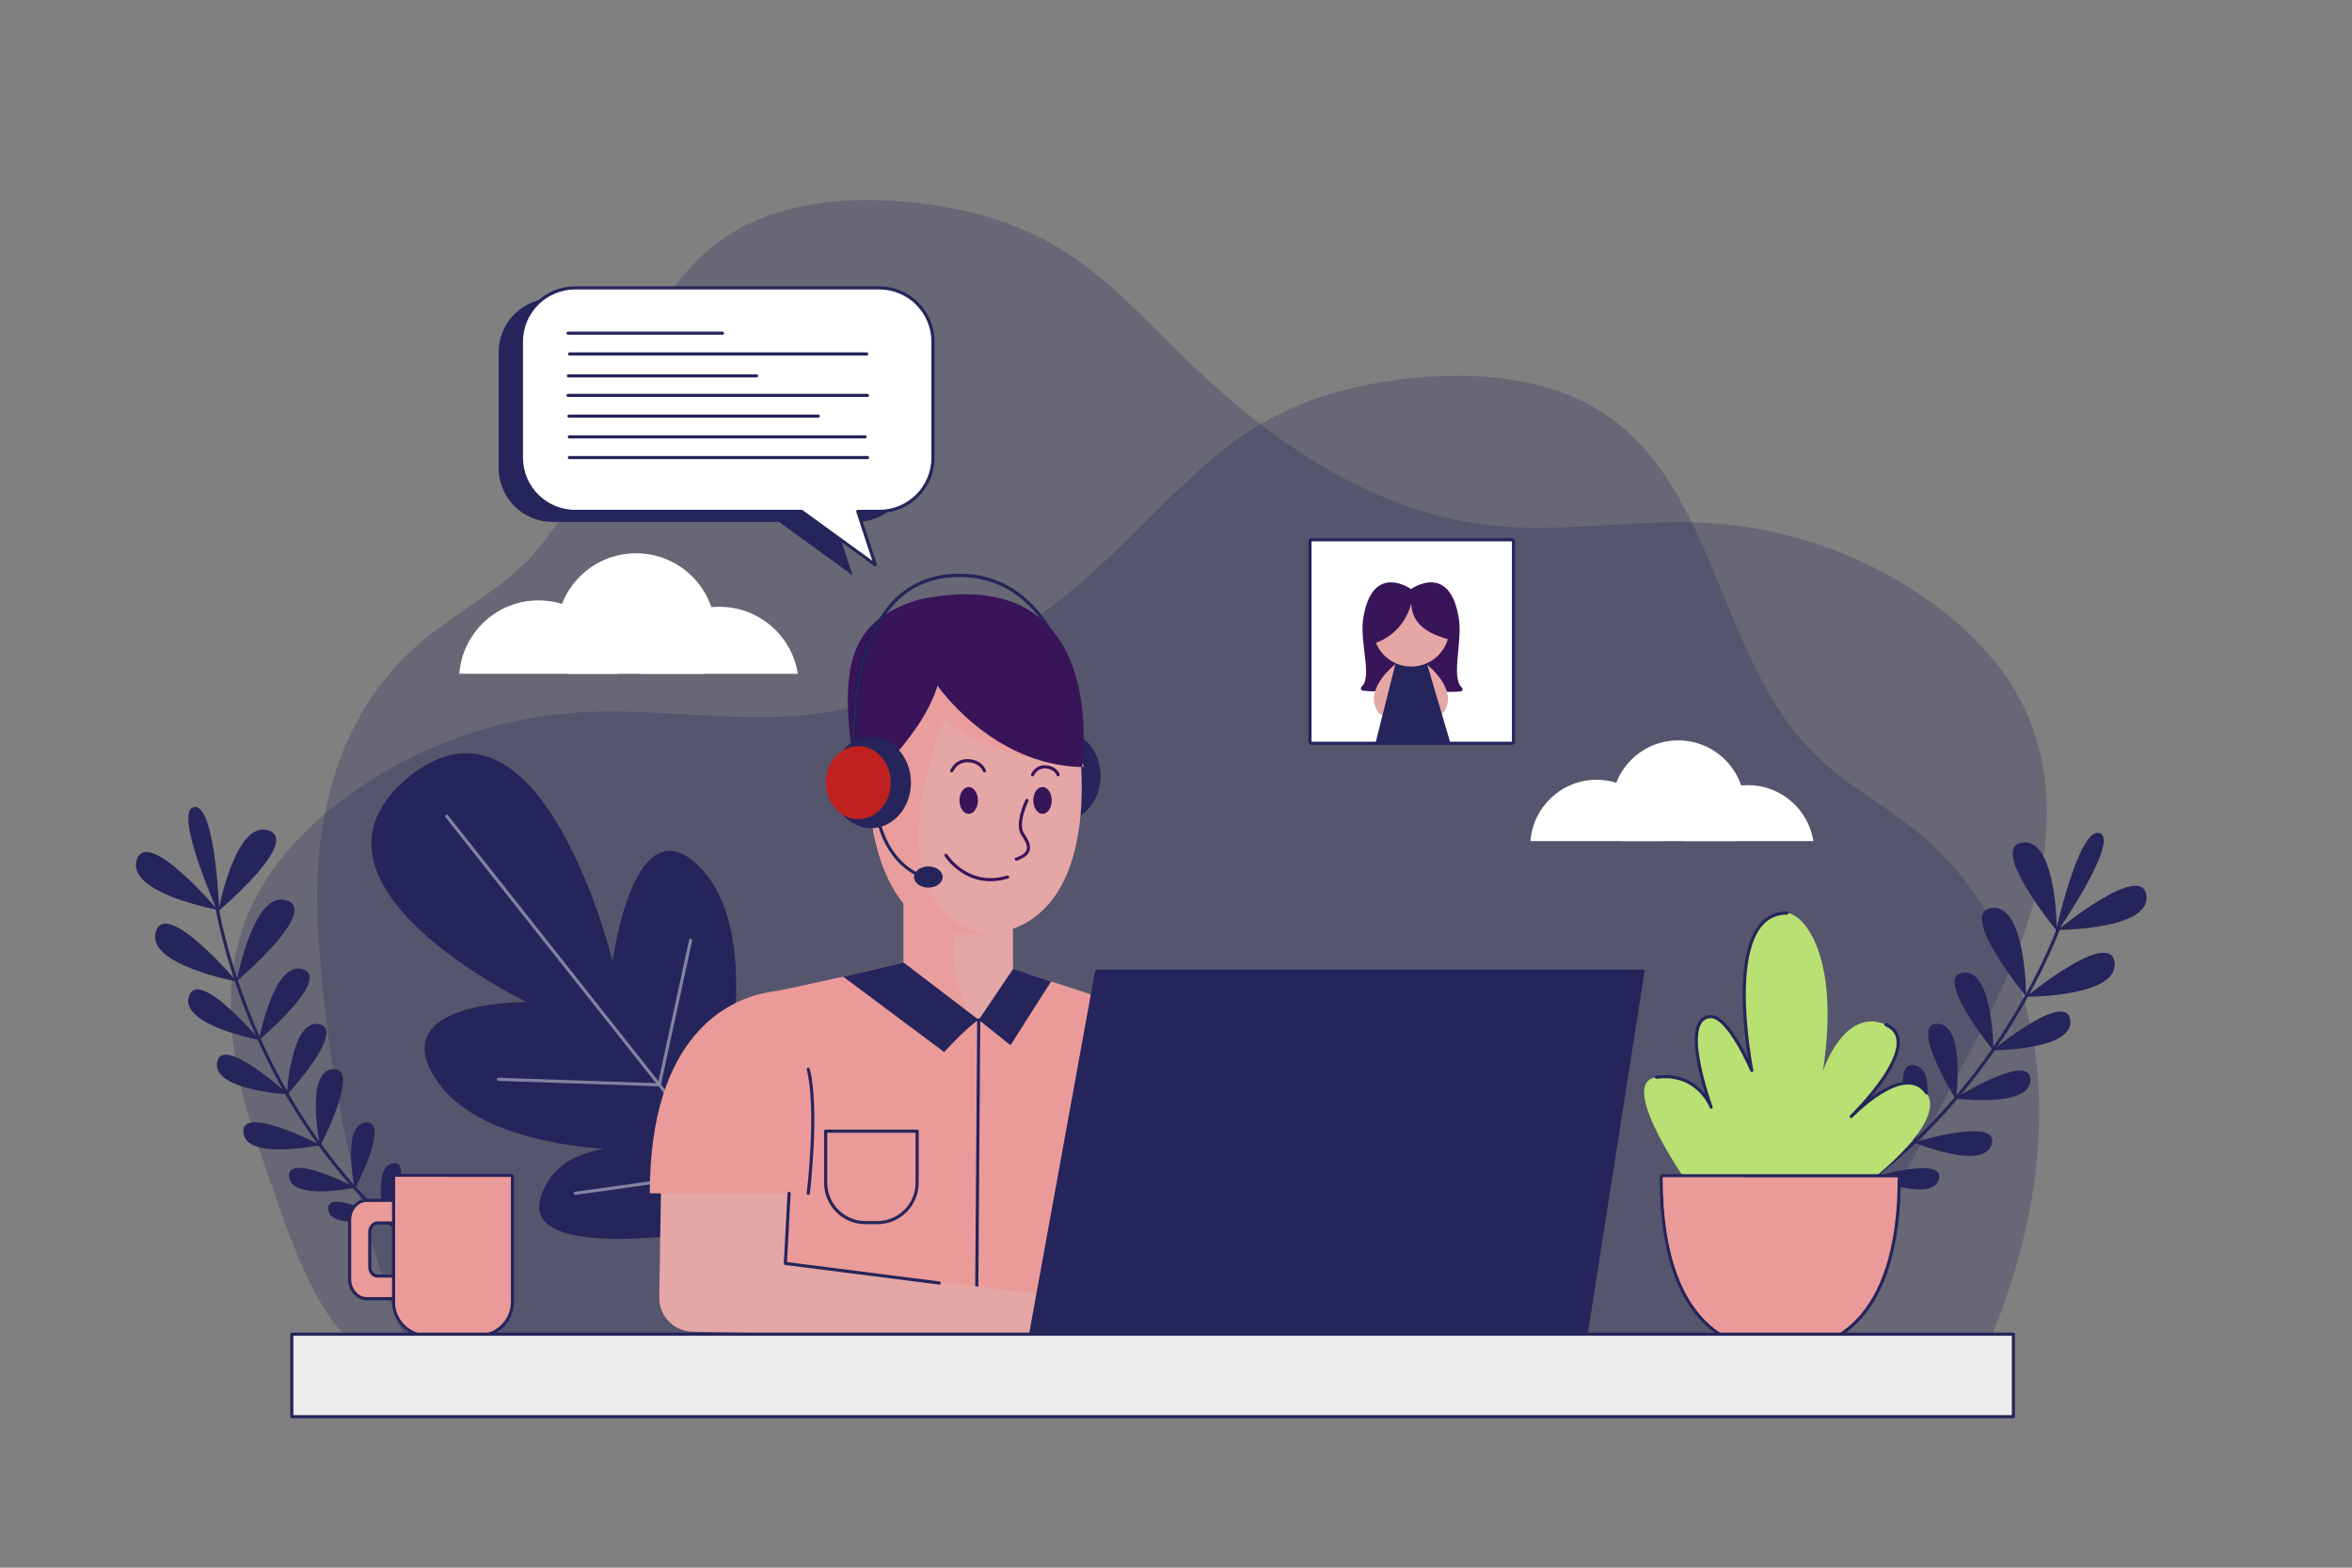 <svg xmlns="http://www.w3.org/2000/svg" xmlns:xlink="http://www.w3.org/1999/xlink" version="1.1" x="0px" y="0px" viewBox="0 0 750 500" style="enable-background:new 0 0 750 500;" xml:space="preserve">
<rect x="0" y="0" width="750" height="500" fill="#808080" stroke="none"/>
<g id="BACKGROUND">
</g>
<g id="OBJECTS">
	<path style="opacity:0.27;fill:#25255b;" d="M113.034,428.526c3.463,2.582,9.536,4.435,15.524,6.198h498.603   c0.76-0.465,1.5-0.966,2.195-1.544c4.371-3.635,6.677-9.133,8.636-14.471c9.457-25.765,14.587-53.541,11.274-80.786   c-3.313-27.246-15.627-53.924-36.64-71.58c-10.72-9.007-23.435-15.543-33.489-25.288c-30.875-29.925-31.309-84.183-66.742-108.54   c-16.325-11.222-37.232-13.621-56.999-12.316c-18.466,1.219-37.006,5.49-52.987,14.822c-16.689,9.746-29.776,24.452-43.645,37.912   c-27.799,26.98-61.56,50.418-100.038,54.905c-24.475,2.854-49.246-2.146-73.841-0.644c-26.845,1.64-53.157,11.227-74.765,27.241   c-13.837,10.255-26.006,23.496-32.014,39.638c-8.889,23.883-3.278,50.674,5.31,74.666   C89.343,385.293,98.606,417.768,113.034,428.526z"/>
	<path style="opacity:0.27;fill:#25255b;" d="M614.854,360.516c-13.108,24.592-26.314,49.133-39.433,73.718   c-1.766,3.309-3.647,6.75-6.751,8.857c-4.007,2.721-9.209,2.683-14.051,2.545c-26.231-0.747-52.401-1.223-78.63-1.463   c-60.396-0.551-120.792-1.102-181.188-1.653c-27.099-0.247-54.198-0.494-81.296-0.742c-17.726-0.162-35.359,0.517-53.048,0.568   c-8.994,0.026-18.541-1.694-25.191-7.75c-5.53-5.036-8.302-12.353-10.706-19.437c-12.943-38.135-20.736-78.011-23.136-118.21   c-2.058-34.482,5.614-69.31,33.229-92.514c10.291-8.646,22.496-14.921,32.148-24.275c29.638-28.727,30.055-80.812,64.069-104.193   c15.672-10.773,35.741-13.076,54.716-11.823c17.726,1.17,35.524,5.271,50.865,14.229c16.02,9.355,28.584,23.473,41.897,36.394   c26.685,25.899,59.095,48.399,96.032,52.706c23.495,2.74,47.274-2.06,70.884-0.618c25.77,1.574,51.028,10.777,71.771,26.15   c13.283,9.845,24.965,22.555,30.732,38.051c12.602,33.857-1.135,69.377-17.036,99.527   C625.463,340.574,620.166,350.549,614.854,360.516z"/>
	<g>
		<path style="fill:#25255b;" d="M249.559,377.6l-4.806,12.022l-1.191,0.194l-11.565,1.911c0,0-66.165,12.244-59.627-9.737    c3.047-10.222,11.731-14.197,20.139-15.54c-17.687-1.399-42.84-6.219-53.325-21.94c-16.981-25.444,28.727-24.918,28.727-24.918    s-79.102-38.034-37.272-72.038c0.443-0.346,0.887-0.693,1.316-1.011c41.344-30.61,63.395,60.043,63.395,60.043    s6.842-51.816,28.048-29.779c13.089,13.629,12.396,39.225,9.959,56.802c3.116-7.936,8.879-15.554,19.516-16.33    C275.737,315.617,249.559,377.6,249.559,377.6z"/>
		<g style="opacity:0.43;">
			
				<line style="fill:none;stroke:#FFFFFF;stroke-linecap:round;stroke-linejoin:round;stroke-miterlimit:10;" x1="244.753" y1="389.622" x2="142.474" y2="260.358"/>
			<polyline style="fill:none;stroke:#FFFFFF;stroke-linecap:round;stroke-linejoin:round;stroke-miterlimit:10;" points="     220.217,299.908 210.23,345.991 158.933,344.229    "/>
			<polyline style="fill:none;stroke:#FFFFFF;stroke-linecap:round;stroke-linejoin:round;stroke-miterlimit:10;" points="     247.698,332.965 232.202,373.76 183.47,380.602    "/>
		</g>
	</g>
	<g>
		<g>
			<g>
				<g>
					<polygon style="fill:#e5a6a6;" points="323.039,293.839 323.039,337.4 320.061,336.5 288.149,326.776 288.149,278.839        291.722,280.376 310.49,288.438      "/>
					<g style="opacity:0.75;">
						<path style="fill:#eb9a9a;" d="M320.061,336.5l-31.912-9.723v-47.937l3.573,1.537l13.878,9.446        c0,0-7.438,27.175,10.997,42.273C318.717,333.827,319.812,335.281,320.061,336.5z"/>
					</g>
				</g>
				<g>
					<ellipse style="fill:#25255b;" cx="338.229" cy="247.494" rx="12.738" ry="14.521"/>
					<g>
						<path style="fill:#e5a6a6;" d="M314.05,298.115c-0.2,0.02-0.41,0.04-0.62,0.05c-1.44,0.08-2.95,0.09-4.53,0.04        c-37.37-1.45-33.71-59.7-30.71-83.17c0-0.02,0-0.04,0.01-0.05c0.75-5.91,1.46-9.6,1.46-9.6l17.85-5.2l11.39-3.33l19.22,8.53        l15.4,27.4c0,0,0.7,3.83,1.12,9.62c0.04,0.59,0.08,1.19,0.12,1.82c0,0.12,0.01,0.25,0.01,0.37v0.05        C345.76,262.835,343.44,295.835,314.05,298.115z"/>
						<g>
							<path style="fill:#381459;" d="M311.839,255.284c0,2.364-1.316,4.28-2.94,4.28c-1.624,0-2.94-1.916-2.94-4.28         c0-2.364,1.316-4.28,2.94-4.28C310.522,251.004,311.839,252.921,311.839,255.284z"/>
							<path style="fill:#381459;" d="M335.376,255.284c0,2.364-1.316,4.28-2.94,4.28c-1.624,0-2.94-1.916-2.94-4.28         c0-2.364,1.316-4.28,2.94-4.28C334.059,251.004,335.376,252.921,335.376,255.284z"/>
							<path style="fill:none;stroke:#381459;stroke-linecap:round;stroke-linejoin:round;stroke-miterlimit:10;" d="         M327.479,255.284c0,0-3.62,7.399-1.371,10.767c2.25,3.368,3.372,6.062-2.016,7.971"/>
							<path style="fill:none;stroke:#381459;stroke-linecap:round;stroke-linejoin:round;stroke-miterlimit:10;" d="         M301.639,272.787c0,0,6.848,10.835,19.647,6.933"/>
							<path style="fill:none;stroke:#381459;stroke-linecap:round;stroke-linejoin:round;stroke-miterlimit:10;" d="         M303.498,245.843c0,0,1.462-3.687,5.773-3.181c3.801,0.446,4.641,3.181,4.641,3.181"/>
							<path style="fill:none;stroke:#381459;stroke-linecap:round;stroke-linejoin:round;stroke-miterlimit:10;" d="         M329.267,247.105c0,0,1.143-2.883,4.513-2.487c2.972,0.349,3.629,2.487,3.629,2.487"/>
						</g>
						<g style="opacity:0.75;">
							<path style="fill:#eb9a9a;" d="M345.71,244.645c0,0-0.07,0-0.18,0c-0.15,0-0.41-0.02-0.76-0.05         c-5.65-0.55-35.23-5.15-43.41-15.62c0,0-26.03,58.82,12.69,69.14c-0.2,0.02-0.41,0.04-0.62,0.05         c-1.44,0.08-2.95,0.09-4.53,0.04c-37.37-1.45-33.71-59.7-30.71-83.17c0-0.02,0-0.04,0.01-0.05c1.19-5.91,2.22-9.6,2.22-9.6         l17.85-5.2l13.18,2.11l18.79,10.84l5.92,11.8l8.48,17.47l0.88,1.82L345.71,244.645z"/>
						</g>
						<path style="fill:#381459;" d="M298.954,218.699c0,0,17.345,25.294,45.996,25.945c0,0,10.059-66.563-52.211-53.36        c-22.494,7.202-26.279,21.312-19.062,60.92C273.678,252.204,293.575,236.187,298.954,218.699z"/>
						<path d="M282.654,195.767c-11.306,15.739-9.803,41.986-9.782,42.259l-1.051,0.074c-0.021-0.284-1.408-24.513,8.479-40.683        C281.036,196.838,281.824,196.292,282.654,195.767z" fill="#000000"/>
					</g>
				</g>
				<g>
					<g>
						<g>
							<path style="fill:none;stroke:#25255b;stroke-linecap:round;stroke-linejoin:round;stroke-miterlimit:10;" d="         M280.08,261.272c0,0,1.864,12.238,12.371,17.567"/>
							<path style="fill:#25255b;" d="M300.595,279.72c0,1.867-2.044,3.381-4.565,3.381c-2.521,0-4.565-1.514-4.565-3.381         s2.044-3.381,4.565-3.381C298.551,276.34,300.595,277.853,300.595,279.72z"/>
						</g>
						<g>
							<ellipse style="fill:#25255b;" cx="277.742" cy="249.614" rx="12.738" ry="14.521"/>
							<ellipse style="fill:#bf2121;" cx="273.678" cy="249.614" rx="10.363" ry="11.659"/>
						</g>
					</g>
					<g>
						<path style="fill:#25255b;" d="M335.252,200.673c-1.145-1.334-2.427-2.595-3.846-3.74        c-5.758-7.439-13.922-12.892-25.448-12.903c-8.416,0.01-15.351,2.858-20.678,8.521c-0.946,1.009-1.818,2.08-2.627,3.215        c-11.306,15.739-9.803,41.986-9.782,42.259l-1.051,0.074c-0.021-0.284-1.408-24.513,8.479-40.683        c1.219-2.007,2.616-3.888,4.213-5.579c5.527-5.873,12.724-8.857,21.403-8.857h0.042        C320.07,183.001,329.274,190.881,335.252,200.673z"/>
					</g>
				</g>
			</g>
			<g>
				<path style="fill:#eb9a9a;" d="M389.689,425.518l-10.624-0.18l-132.178-2.244l1.649-107.178l20.318-4.417      c0.014,0,0.014,0,0.014,0l19.28-4.515c0,0,26.109,38.754,39.184,3.463l49.78,16.288L389.689,425.518z"/>
				<g style="opacity:0.75;">
					<path style="fill:#eb9a9a;" d="M259.184,348.314c0,0,26.428,66.947,102.771,65.393l-119.173-5.204l1.449-45.317       L259.184,348.314z"/>
				</g>
				
					<line style="fill:none;stroke:#25255b;stroke-linecap:round;stroke-linejoin:round;stroke-miterlimit:10;" x1="312.098" y1="325.275" x2="311.45" y2="413.196"/>
				<path style="fill:#e5a6a6;" d="M210.799,377.448l-0.568,36.322c-0.093,5.942,4.634,10.842,10.576,10.962l134.016,2.709v-11.903      l-104.381-12.575l1.421-27.002L210.799,377.448z"/>
				<path style="fill:#25255b;" d="M288.144,306.986l23.954,18.289c0,0-3.031,1.585-11.024,10.273l-32.212-24.056L288.144,306.986z"/>
				<polygon style="fill:#25255b;" points="312.098,325.275 322.223,333.365 335.17,313.018 323.037,309.048     "/>
				<path style="fill:none;stroke:#25255b;stroke-linecap:round;stroke-linejoin:round;stroke-miterlimit:10;" d="M279.756,389.944      h-3.775c-7.011,0-12.695-5.684-12.695-12.695v-16.47h29.165v16.47C292.451,384.26,286.767,389.944,279.756,389.944z"/>
				<path style="fill:#eb9a9a;" d="M257.746,380.6h-50.541c0-50.735,25.361-61.622,36.801-63.949h0.014      c3.31-0.665,7.478-1.096,7.478-1.096C264.186,324.116,257.746,380.6,257.746,380.6z"/>
				<path style="fill:none;stroke:#25255b;stroke-linecap:round;stroke-linejoin:round;stroke-miterlimit:10;" d="M257.742,380.602      c0,0,3.243-26.82,0-39.584"/>
			</g>
			<polyline style="fill:none;stroke:#25255b;stroke-linecap:round;stroke-linejoin:round;stroke-miterlimit:10;" points="     251.62,380.602 250.443,402.962 299.498,409.203    "/>
		</g>
	</g>
	<g>
		<g>
			<g>
				<g>
					<path style="fill:#25255b;" d="M655.891,296.945c0,0-22.013-26.814-10.992-28.241c9.872-1.279,10.878,22.393,10.98,27.343       C655.891,296.623,655.891,296.945,655.891,296.945z"/>
				</g>
				<g>
					<path style="fill:#25255b;" d="M656.199,296.584c0,0,26.814-22.013,28.241-10.992       C685.867,296.613,656.199,296.584,656.199,296.584z"/>
				</g>
				<g>
					<path style="fill:#25255b;" d="M646.079,317.835c0,0-22.013-26.814-10.992-28.241       C646.108,288.166,646.079,317.835,646.079,317.835z"/>
				</g>
				<g>
					<path style="fill:#25255b;" d="M646.047,317.935c0,0,26.813-22.013,28.241-10.992       C675.715,317.963,646.047,317.935,646.047,317.935z"/>
				</g>
				<g>
					<path style="fill:#25255b;" d="M635.641,335.024c0,0-19.312-23.524-9.644-24.776       C635.666,308.996,635.641,335.024,635.641,335.024z"/>
				</g>
				<g>
					<path style="fill:#25255b;" d="M635.382,334.967c0,0,23.524-19.312,24.776-9.643       C661.41,334.993,635.382,334.967,635.382,334.967z"/>
				</g>
				<g>
					<path style="fill:#25255b;" d="M623.732,350.695c0,0-15.109-24.19-5.973-24.188       C626.895,326.51,623.732,350.695,623.732,350.695z"/>
				</g>
				<g>
					<path style="fill:#25255b;" d="M623.288,350.352c0,0,24.19-15.109,24.188-5.973       C647.474,353.515,623.288,350.352,623.288,350.352z"/>
				</g>
				<g>
					<g>
						<path style="fill:#25255b;" d="M610.293,364.723c0,0-8.341-27.275,0.483-24.91        C619.601,342.177,610.293,364.723,610.293,364.723z"/>
					</g>
					<g>
						<path style="fill:#25255b;" d="M610.261,364.365c0,0,27.274-8.342,24.91,0.483        C632.806,373.673,610.261,364.365,610.261,364.365z"/>
					</g>
				</g>
				<g>
					<g>
						<path style="fill:#25255b;" d="M596.919,376.228c0,0-7.232-23.647,0.419-21.597        C604.989,356.681,596.919,376.228,596.919,376.228z"/>
					</g>
					<g>
						<path style="fill:#25255b;" d="M596.681,375.641c0,0,23.647-7.232,21.596,0.419        C616.228,383.711,596.681,375.641,596.681,375.641z"/>
					</g>
				</g>
				<g>
					<g>
						<path style="fill:#25255b;" d="M585.953,384.27c0,0-6.177-20.196,0.358-18.445C592.845,367.576,585.953,384.27,585.953,384.27        z"/>
					</g>
					<g>
						<path style="fill:#25255b;" d="M585.639,383.673c0,0,20.196-6.176,18.445,0.358        C602.333,390.566,585.639,383.673,585.639,383.673z"/>
					</g>
				</g>
			</g>
		</g>
		<path style="fill:#25255b;" d="M655.221,298.426c0,0,7.637-35.092,14.318-32.707C676.219,268.103,655.221,298.426,655.221,298.426    z"/>
		<path style="fill:none;stroke:#25255b;stroke-miterlimit:10;" d="M658.228,291.217c0,0-24.867,78.629-103.006,107.819"/>
	</g>
	<g>
		<g>
			<g>
				<g>
					<path style="fill:#25255b;" d="M69.619,290.604c0,0,26.535-22.349,15.959-25.763c-9.473-3.058-14.78,20.034-15.783,24.881       C69.677,290.287,69.619,290.604,69.619,290.604z"/>
				</g>
				<g>
					<path style="fill:#25255b;" d="M69.382,290.193c0,0-22.349-26.534-25.762-15.959C40.206,284.809,69.382,290.193,69.382,290.193       z"/>
				</g>
				<g>
					<path style="fill:#25255b;" d="M75.456,312.933c0,0,26.534-22.349,15.959-25.763C80.839,283.757,75.456,312.933,75.456,312.933       z"/>
				</g>
				<g>
					<path style="fill:#25255b;" d="M75.47,313.037c0,0-22.349-26.534-25.762-15.959C46.294,307.653,75.47,313.037,75.47,313.037z"/>
				</g>
				<g>
					<path style="fill:#25255b;" d="M82.583,331.737c0,0,23.279-19.607,14.001-22.602C87.306,306.141,82.583,331.737,82.583,331.737       z"/>
				</g>
				<g>
					<path style="fill:#25255b;" d="M82.849,331.729c0,0-19.607-23.279-22.602-14.001C57.252,327.006,82.849,331.729,82.849,331.729       z"/>
				</g>
				<g>
					<path style="fill:#25255b;" d="M91.435,349.318c0,0,19.268-21.029,10.285-22.693C92.736,324.962,91.435,349.318,91.435,349.318       z"/>
				</g>
				<g>
					<path style="fill:#25255b;" d="M91.934,349.062c0,0-21.029-19.268-22.693-10.285C67.577,347.76,91.934,349.062,91.934,349.062z       "/>
				</g>
				<g>
					<g>
						<path style="fill:#25255b;" d="M102.09,365.561c0,0,13.176-25.296,4.068-24.581C97.05,341.696,102.09,365.561,102.09,365.561z        "/>
					</g>
					<g>
						<path style="fill:#25255b;" d="M102.186,365.216c0,0-25.295-13.177-24.58-4.069        C78.321,370.255,102.186,365.216,102.186,365.216z"/>
					</g>
				</g>
				<g>
					<g>
						<path style="fill:#25255b;" d="M113.141,379.313c0,0,11.424-21.931,3.527-21.311        C108.771,358.622,113.141,379.313,113.141,379.313z"/>
					</g>
					<g>
						<path style="fill:#25255b;" d="M113.481,378.779c0,0-21.931-11.424-21.311-3.527        C92.791,383.149,113.481,378.779,113.481,378.779z"/>
					</g>
				</g>
				<g>
					<g>
						<path style="fill:#25255b;" d="M122.456,389.22c0,0,9.757-18.73,3.012-18.201C118.724,371.549,122.456,389.22,122.456,389.22z        "/>
					</g>
					<g>
						<path style="fill:#25255b;" d="M122.873,388.691c0,0-18.731-9.757-18.201-3.012        C105.202,392.423,122.873,388.691,122.873,388.691z"/>
					</g>
				</g>
			</g>
		</g>
		<path style="fill:#25255b;" d="M70.008,292.182c0,0-1.108-35.897-8.112-34.77C54.893,258.538,70.008,292.182,70.008,292.182z"/>
		<path style="fill:none;stroke:#25255b;stroke-miterlimit:10;" d="M68.366,284.546c0,0,10.108,81.845,81.612,124.798"/>
	</g>
	<g>
		<g>
			<g>
				<path style="fill:#eb9a9a;" d="M116.969,414.207c-3.024,0-5.484-2.835-5.484-6.319v-18.73c0-3.484,2.461-6.319,5.484-6.319      h12.929c3.024,0,5.484,2.835,5.484,6.319v18.73c0,3.484-2.461,6.319-5.484,6.319H116.969z M120.371,390.059      c-1.359,0-2.464,1.316-2.464,2.936v11.057c0,1.618,1.105,2.935,2.464,2.935h7.689c1.359,0,2.464-1.316,2.464-2.935v-11.057      c0-1.619-1.105-2.936-2.464-2.936H120.371z"/>
				<path style="fill:#25255b;" d="M129.898,383.338c2.753,0,4.985,2.605,4.985,5.819v18.731c0,3.214-2.232,5.819-4.985,5.819      h-12.929c-2.753,0-4.985-2.605-4.985-5.819v-18.731c0-3.214,2.232-5.819,4.985-5.819H129.898 M120.371,407.486h7.689      c1.637,0,2.964-1.538,2.964-3.435v-11.057c0-1.897-1.327-3.435-2.964-3.435h-7.689c-1.637,0-2.965,1.538-2.965,3.435v11.057      C117.406,405.948,118.734,407.486,120.371,407.486 M129.898,382.338h-12.929c-3.3,0-5.985,3.059-5.985,6.819v18.731      c0,3.76,2.685,6.819,5.985,6.819h12.929c3.3,0,5.985-3.059,5.985-6.819v-18.731      C135.883,385.397,133.198,382.338,129.898,382.338L129.898,382.338z M120.371,406.486c-1.083,0-1.965-1.092-1.965-2.435v-11.057      c0-1.343,0.881-2.435,1.965-2.435h7.689c1.083,0,1.964,1.092,1.964,2.435v11.057c0,1.343-0.881,2.435-1.964,2.435H120.371      L120.371,406.486z"/>
			</g>
			<g>
				<path style="fill:#eb9a9a;" d="M136.281,426.015c-5.943,0-10.777-4.835-10.777-10.777v-39.876c0-0.276,0.224-0.5,0.5-0.5h36.913      c0.276,0,0.5,0.224,0.5,0.5v39.876c0,5.942-4.835,10.777-10.777,10.777H136.281z"/>
				<path style="fill:#25255b;" d="M162.916,375.361v39.876c0,5.679-4.599,10.277-10.277,10.277h-16.358      c-5.679,0-10.277-4.599-10.277-10.277v-39.876H162.916 M162.916,374.361h-36.912c-0.552,0-1,0.448-1,1v39.876      c0,6.218,5.059,11.277,11.277,11.277h16.358c6.218,0,11.277-5.059,11.277-11.277v-39.876      C163.916,374.809,163.468,374.361,162.916,374.361L162.916,374.361z"/>
			</g>
		</g>
		<g style="opacity:0.75;">
			<path style="fill:#eb9a9a;" d="M149.938,425.515h-13.657c-5.679,0-10.277-4.599-10.277-10.277v-39.876h16.593     C141.17,387.037,138.83,416.401,149.938,425.515z"/>
		</g>
	</g>
	<g>
		<path style="fill:#B8E072;" d="M539.708,379.646c0,0-24.8-34.319-11.523-36.073c13.277-1.754,17.462,9.534,17.462,9.534    s-10.499-28.422-0.21-28.869c5.762-0.25,13.173,17.173,13.173,17.173s-10.152-50.194,11.178-50.194    c4.76,0,17.267,12.525,11.505,50.352c0,0,6.764-20.542,20.04-14.78c13.277,5.762-11.022,29.309-11.022,29.309    s17.034-17.786,24.049-7.515c7.014,10.271-21.854,31.063-21.854,31.063H539.708z"/>
		<path style="fill:none;stroke:#25255b;stroke-linecap:round;stroke-linejoin:round;stroke-miterlimit:10;" d="M601.333,326.789    c13.277,5.762-11.022,29.309-11.022,29.309s17.034-17.786,24.049-7.515"/>
		<path style="fill:none;stroke:#25255b;stroke-linecap:round;stroke-linejoin:round;stroke-miterlimit:10;" d="M528.185,343.573    c13.277-1.754,17.462,9.534,17.462,9.534s-10.499-28.422-0.21-28.869c5.762-0.25,13.173,17.173,13.173,17.173    s-10.152-50.194,11.178-50.194"/>
		<g>
			<path style="fill:#eb9a9a;" d="M566.793,430.731c-8.429,0-15.629-2.492-21.399-7.405c-10.391-8.849-15.659-24.939-15.659-47.822     c0-0.276,0.224-0.5,0.5-0.5h74.905c0.276,0,0.5,0.224,0.5,0.5c0,45.77-21.23,54.175-33.885,55.112     c-1.322,0.102-2.421,0.114-3.23,0.114L566.793,430.731z"/>
			<path style="fill:#25255b;" d="M605.139,375.504c0,47.716-23.131,53.852-33.422,54.613c-1.286,0.099-2.367,0.113-3.183,0.113     c-0.326,0-0.61-0.002-0.848-0.002c-0.248,0-0.548,0.003-0.894,0.003c-7.454,0-36.558-1.187-36.558-54.727H605.139      M605.139,374.504h-74.905c-0.552,0-1,0.448-1,1c0,48.487,23.531,55.727,37.558,55.727l0.525-0.001l0.369-0.001l0.353,0.001     l0.495,0.001c0.815,0,1.923-0.013,3.26-0.116c12.825-0.949,34.345-9.437,34.345-55.611     C606.139,374.951,605.691,374.504,605.139,374.504L605.139,374.504z M605.139,376.504h0.005H605.139L605.139,376.504z"/>
		</g>
		<g style="opacity:0.75;">
			<path style="fill:#eb9a9a;" d="M571.717,430.117c-1.801,0.138-3.199,0.111-4.031,0.111c-5.582,0-37.453,1.302-37.453-54.724     h25.887C556.121,375.504,548.974,415.671,571.717,430.117z"/>
		</g>
	</g>
	<g>
		<g>
			<g>
				<path style="fill:#FFFFFF;" d="M418.212,237.064c-0.276,0-0.5-0.224-0.5-0.5V172.66c0-0.276,0.224-0.5,0.5-0.5h63.905      c0.276,0,0.5,0.224,0.5,0.5v63.905c0,0.276-0.224,0.5-0.5,0.5H418.212z"/>
				<path style="fill:#25255b;" d="M482.117,172.659v63.905h-63.905v-63.905H482.117 M482.117,171.659h-63.905c-0.552,0-1,0.448-1,1      v63.905c0,0.552,0.448,1,1,1h63.905c0.552,0,1-0.448,1-1v-63.905C483.117,172.107,482.67,171.659,482.117,171.659      L482.117,171.659z"/>
			</g>
			<g>
				<path style="fill:#381459;" d="M450.017,188.301c-0.004-0.249-0.133-0.475-0.343-0.608c-2.001-1.267-12.355-6.932-14.979,9.563      c-1.197,7.522,2.958,18.682-0.472,21.708c-0.497,0.438-0.312,1.242,0.347,1.316c3.604,0.404,9.57,0.532,15.502-1.731      c0.291-0.111,0.483-0.399,0.478-0.711L450.017,188.301z"/>
				<path style="fill:#e5a6a6;" d="M444.929,211.865c0,0-8.911,6.785-6.336,13.635c2.575,6.85,9.649-1.123,9.649-1.123      L444.929,211.865z"/>
				<path style="fill:#381459;" d="M449.869,188.301c0.004-0.249,0.133-0.475,0.343-0.608c2.001-1.267,12.355-6.932,14.979,9.563      c1.195,7.514-2.574,18.909,0.965,22.032c0.465,0.411,0.164,1.194-0.454,1.243c-3.759,0.301-9.942,0.288-15.888-1.984      c-0.291-0.111-0.482-0.399-0.476-0.71L449.869,188.301z"/>
				<path style="fill:#e5a6a6;" d="M454.914,211.865c0,0,8.911,6.785,6.336,13.635c-2.574,6.85-9.649-1.123-9.649-1.123      L454.914,211.865z"/>
				<polygon style="fill:#25255b;" points="445.363,210.182 438.593,237.063 462.525,237.063 454.594,210.182     "/>
				<path style="fill:#e5a6a6;" d="M462.168,200.437c0,1.198-0.175,2.342-0.498,3.432c-0.336,1.171-0.848,2.261-1.494,3.243      c-2.167,3.311-5.908,5.477-10.161,5.477c-3.809,0-7.2-1.736-9.434-4.481c-0.767-0.929-1.386-1.978-1.83-3.109      c-0.592-1.413-0.902-2.947-0.902-4.562c0-6.715,5.451-12.166,12.166-12.166S462.168,193.722,462.168,200.437z"/>
				<path style="fill:#381459;" d="M462.523,200.438c0,1.233-0.18,2.41-0.513,3.532c-5.429-1.634-11.752-4.021-12.002-11.598      c0,0-1.71,9.381-11.586,12.761c-0.609-1.454-0.928-3.033-0.928-4.695c0-6.912,5.61-12.521,12.521-12.521      S462.523,193.526,462.523,200.438z"/>
			</g>
		</g>
	</g>
	<path style="fill:#221d53;" d="M288.144,306.986"/>
	<g>
		<path style="fill:#25255b;" d="M273.116,95.172h-96.96c-9.465,0-17.139,7.673-17.139,17.139v37.004    c0,9.465,7.673,17.139,17.139,17.139h72.218l23.495,17.042l-5.6-17.042h6.847c9.465,0,17.139-7.673,17.139-17.139v-37.004    C290.255,102.845,282.581,95.172,273.116,95.172z"/>
		<path style="fill:#FFFFFF;stroke:#25255b;stroke-linecap:round;stroke-linejoin:round;stroke-miterlimit:10;" d="M280.372,91.822    h-96.96c-9.465,0-17.139,7.673-17.139,17.139v37.004c0,9.465,7.673,17.139,17.139,17.139h72.217l23.495,17.042l-5.6-17.042h6.847    c9.466,0,17.139-7.673,17.139-17.139v-37.004C297.511,99.495,289.838,91.822,280.372,91.822z"/>
		<g>
			<line style="fill:#FFFFFF;" x1="181.145" y1="106.269" x2="230.359" y2="106.269"/>
		</g>
		<g>
			<line style="fill:#FFFFFF;" x1="181.145" y1="112.882" x2="276.614" y2="112.882"/>
		</g>
		<g>
			
				<line style="fill:none;stroke:#25255b;stroke-linecap:round;stroke-linejoin:round;stroke-miterlimit:10;" x1="181.145" y1="126.107" x2="276.614" y2="126.107"/>
		</g>
		<g>
			<line style="fill:#FFFFFF;" x1="181.145" y1="132.72" x2="261.661" y2="132.72"/>
		</g>
		<g>
			<line style="fill:#FFFFFF;" x1="181.145" y1="139.333" x2="276.614" y2="139.333"/>
		</g>
	</g>
	<g>
		<path style="fill:#FFFFFF;" d="M196.956,214.896c-0.993-13.09-11.904-23.408-25.249-23.408c-13.344,0-24.255,10.318-25.248,23.408    H196.956z"/>
		<path style="fill:#FFFFFF;" d="M224.505,214.896c2.316-3.825,3.673-8.294,3.673-13.091c0-13.998-11.348-25.346-25.346-25.346    s-25.346,11.348-25.346,25.346c0,4.797,1.357,9.267,3.673,13.091H224.505z"/>
		<path style="fill:#FFFFFF;" d="M254.411,214.896c-1.913-12.104-12.362-21.369-25.004-21.369c-12.642,0-23.091,9.265-25.004,21.369    H254.411z"/>
	</g>
	<g>
		<path style="fill:#FFFFFF;" d="M530.23,268.269c-0.83-10.942-9.951-19.567-21.105-19.567c-11.154,0-20.275,8.625-21.105,19.567    H530.23z"/>
		<path style="fill:#FFFFFF;" d="M553.258,268.269c1.936-3.197,3.07-6.933,3.07-10.943c0-11.701-9.486-21.187-21.187-21.187    c-11.701,0-21.187,9.486-21.187,21.187c0,4.01,1.135,7.746,3.07,10.943H553.258z"/>
		<path style="fill:#FFFFFF;" d="M578.257,268.269c-1.599-10.118-10.334-17.862-20.901-17.862c-10.567,0-19.302,7.745-20.901,17.862    H578.257z"/>
	</g>
	<g>
		<polygon style="fill:#25255b;" points="524.42,309.785 506.28,425.515 328.45,426.625 349.68,309.785   "/>
	</g>
	<path style="fill:#25255b;" d="M506.28,425.515l-177.83,1.11l21.23-116.84h39.92C390.75,336.225,403.5,407.915,506.28,425.515z"/>
	<polyline style="fill:none;stroke:#25255b;stroke-linecap:round;stroke-linejoin:round;stroke-miterlimit:10;" points="   523.993,309.785 349.685,309.785 328.448,426.624  "/>
	
		<rect x="93.048" y="425.52" style="fill:#EDEDED;stroke:#25255b;stroke-linecap:round;stroke-linejoin:round;stroke-miterlimit:10;" width="548.979" height="26.312"/>
	
		<line style="fill:none;stroke:#25255b;stroke-linecap:round;stroke-linejoin:round;stroke-miterlimit:10;" x1="181.145" y1="106.269" x2="230.359" y2="106.269"/>
	
		<line style="fill:none;stroke:#25255b;stroke-linecap:round;stroke-linejoin:round;stroke-miterlimit:10;" x1="181.255" y1="119.878" x2="241.24" y2="119.878"/>
	
		<line style="fill:none;stroke:#25255b;stroke-linecap:round;stroke-linejoin:round;stroke-miterlimit:10;" x1="181.434" y1="132.72" x2="260.93" y2="132.72"/>
	
		<line style="fill:none;stroke:#25255b;stroke-linecap:round;stroke-linejoin:round;stroke-miterlimit:10;" x1="181.553" y1="139.333" x2="275.86" y2="139.333"/>
	
		<line style="fill:none;stroke:#25255b;stroke-linecap:round;stroke-linejoin:round;stroke-miterlimit:10;" x1="181.558" y1="145.947" x2="276.63" y2="145.947"/>
	
		<line style="fill:none;stroke:#25255b;stroke-linecap:round;stroke-linejoin:round;stroke-miterlimit:10;" x1="181.608" y1="112.882" x2="276.365" y2="112.882"/>
</g>
</svg>